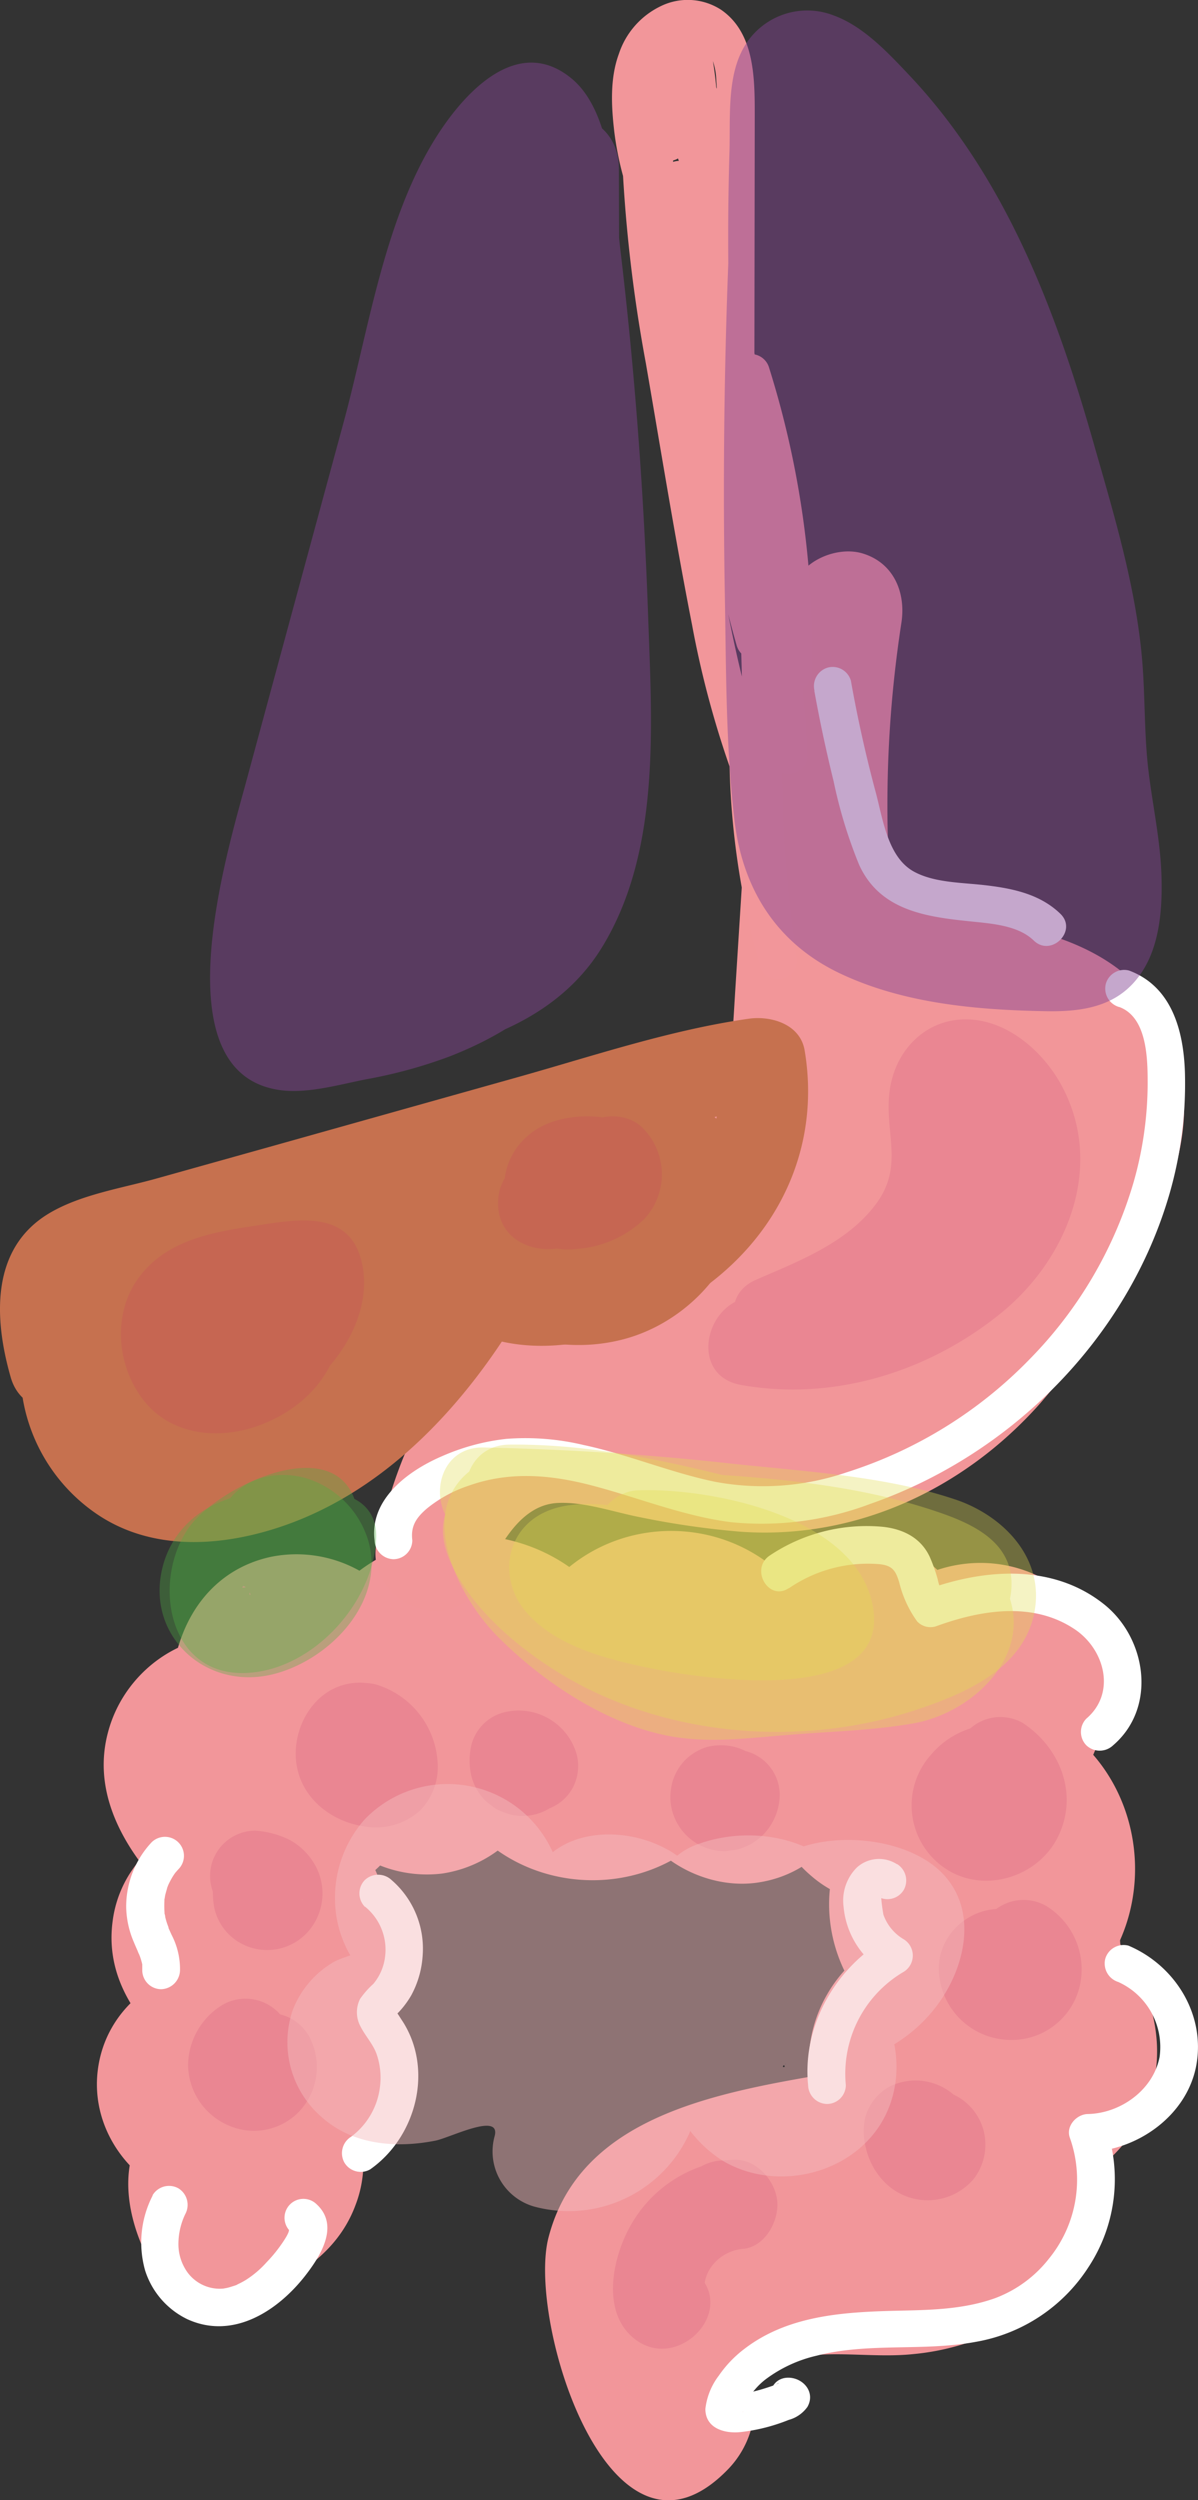<svg xmlns="http://www.w3.org/2000/svg" viewBox="0 0 158.73 331.11"><rect x="0" y="0" width="158.73" height="331.11" fill="#333333" stroke="none"/><defs><style>.cls-1{fill:#f2969a;}.cls-2{fill:#fff;}.cls-3{fill:#f29699;}.cls-4{fill:#c6714f;}.cls-5{opacity:0.34;}.cls-6{fill:#e3dc53;}.cls-7{fill:#4faf44;}.cls-8{fill:#ea8692;}.cls-9{fill:#c66652;}.cls-10{opacity:0.47;}.cls-11{fill:#834493;}.cls-12{fill:#f4babe;}</style></defs><g id="Layer_2" data-name="Layer 2"><g id="Capa_1" data-name="Capa 1"><path class="cls-1" d="M37.84,221.64c.29-2.23,3.16.1,3.59.94,2.61,5.08,10.24,4.67,13,0,3.55-6.11,11.63-5.84,15,.27s11.54,3.9,13.71-1.79c1.86-4.86,9.73-5,11.65-.09,2.3,5.89,10.08,7.63,13.7,1.79a11.34,11.34,0,0,1,4.05-4.06,5.9,5.9,0,0,1,.93-.29c2.09-.64-.24,1.36.3-.15l14.46,4c.21-.65,2.69-.32,3.09.05,2,1.79-.53,5-1.82,6.24-3.45,3.16-2.66,9.59,1.52,11.77,4.36,2.28,6.44,8.24,2.77,12.14a7.65,7.65,0,0,0,0,10.61c2.88,3,8.37,13.38-.23,12.65l3.78,14,1.08-.47-3.78,1c-1.19-3-2-3.68-2.27-2.18a4.55,4.55,0,0,1-.82,1.7,13,13,0,0,1-1.89,2.42,15,15,0,0,1-5.82,3.79c-5.92,2.18-12.81.55-19,1.28a25.21,25.21,0,0,0-14.07,5.91,17.11,17.11,0,0,0-4,5.47,14.42,14.42,0,0,0-1.36,5l-.19,1.57c-.51,1.9,0,2.14,1.43.73h4l1.2.89c-.38-.69-.75-1.38-1.11-2.09-.46-.91-.92-1.82-1.33-2.75a31.19,31.19,0,0,1-2.12-6.69c-.72-4.09.12-7.64,3.69-10s8-3.06,12-3.89c6-1.24,11.93-2.42,17.9-3.62,5.21-1.05,7.64-9.07,3.31-12.54-2.66-2.12-2.64-4.42,1-5.28,6.46-1.52,7.1-10.45,1.79-13.71-2.75-1.68-2.71-5.17-.46-7.25,6.37-5.88-1.77-15.86-9.09-11.78-.84.47-1.79-5.81-1.88-6.9-.75-9.7-14.08-9.6-15,0-.18,1.87-1,2.7-2,4.12-.19.27-.89-.13-.94-.09.72-.6.21,3.64.61.24.92-7.7-10.49-9.75-14-3.78-3,5.14-10.25,4.5-11.82-1.39-2.16-8.09-14.94-6.56-14.73,2,0,2.16-2.26,2.59-2.87.4-2.25-8.11-14.76-6.55-14.73,2,0,.27-.19,2.27-.11,2.34,1,.94,3.33-2.53,3.9,1.44l-13.71,5.78c1.57,2.62,3.09,5.27,4.5,8,.56,1.08,1.16,2.16,1.64,3.27a8.31,8.31,0,0,1,.82,2.14c.19,1.55,1.17,1.32,2.93-.67-9.38-2.13-13.37,12-4,14.46.44.12,2.82,1.22.66,1.45-7,.75-10.71,9.93-3.79,14,.63.37.16,1-.68,2-1.53,1.65-4.79,2-6.85,2.39l8.47,3.44A22,22,0,0,1,32,290.65c-.56-1.3.07.24-.41.46,6-2.69,4.12-12.28-1.79-13.71-1.85-.44-3.07-2.12-.29-2.27,7.85-.42,9.66-9.6,3.79-14-.89-.66-5.39-5.23-2.77-5.13,6.3.24,10.16-8.51,5.3-12.8-2.3-2-5.95-4.8-6.77-8-.34-1.34-.21-3.94,1.5-3.44,9.29,2.69,13.26-11.78,4-14.47-8.89-2.58-18,3.43-20.27,12.22-2.54,9.66,4.16,18.3,11,24.29L30.5,241a15.39,15.39,0,0,0-15.59,13.56c-1.08,8.41,4.51,14.84,10.79,19.52l3.78-14c-8.09.43-15.56,5.77-16.54,14.24-.95,8.26,5,15.59,12.84,17.49L24,278.16c-9.73,4.38-7.89,15.85-3.11,23.16,2,3,5,4,8.47,3.44,7.4-1.26,15-5.27,17.74-12.7A15.59,15.59,0,0,0,40.46,273l-3.78,14c7.78-.83,14.82-5.66,15.7-14,.84-8-4.8-14.9-12.37-16.9l-4,14.46a13,13,0,0,0,16.1-11.4c.74-8.25-5-16.58-9-23.35-4.68-7.79-14.86-2.22-13.71,5.78,1,6.9,9,10.44,15.28,8.78,7.4-2,10.43-9.52,10.4-16.55l-14.73,2a16.79,16.79,0,0,0,18.24,12.32A16.49,16.49,0,0,0,72.64,231.4l-14.74,2c4.91,18.38,29.78,21.18,39.24,5l-14-3.79c-1.1,9.19,8.68,15.89,17.08,14.75,9.54-1.3,14.41-10.27,15.24-19h-15c.52,6.63,1.59,13.42,6.92,18a15.19,15.19,0,0,0,17.53,1.86l-9.09-11.78c-9.46,8.74-7.21,24.26,3.5,30.82l1.79-13.71c-13.77,3.25-19.2,21.09-7.63,30.35l3.31-12.54c-15.52,3.14-39.28,4.27-44.12,23-2.86,11.12,8.25,46.94,23.89,30.58a12.54,12.54,0,0,0,2.9-5c.57-1.92-.14-5,.69-6.72,1-2.12,4.16-2.85,6.34-3.15,4.79-.67,9.75.23,14.58-.29a32.28,32.28,0,0,0,12.49-3.83c6.94-3.9,13.47-11.44,13.86-19.71.48-9.95-9.28-15.12-17.7-11.47-7.52,3.26-2.74,13.42,3.79,14,8.59.73,16.61-5.46,19-13.59,2.73-9.16-1.92-18.21-8.19-24.67v10.61c10-10.67,7.36-28.82-5.81-35.7l1.52,11.78c8.38-7.7,9.68-22.95-.86-29.56-9.17-5.76-22.11-1.75-25.48,8.68-3,9.26,11.27,13,14.46,4,2.9-8.2-3.42-16.7-11.51-18.41-9-1.89-16.72,4.17-21.18,11.35L109.22,217c-7.43-19-33.25-19-40.57.09l13.71-1.79c-8.84-15.94-31.83-15.91-40.93-.27h13a17.1,17.1,0,0,0-18.47-8.85c-7.72,1.64-12.13,8-13.08,15.48-.51,4,3.82,7.5,7.5,7.5,4.48,0,7-3.46,7.5-7.5Z"/><path class="cls-1" d="M95.43,310.87c2-4.55,6.7-5.73,11.25-6.77,5.68-1.28,11.34-1.9,16.77-4.18s10-5.82,12.44-11.2c3-6.58.86-13.2,2.29-19.92l-14.73-2c.12-1.46,1.07-1.29-.3-.48a13,13,0,0,0-1.83,1.66,22.76,22.76,0,0,0-4.14,4.62c-2,3.21-2,7.37-4.22,10.38-4.17,5.59-13.17,7.16-19.49,8.6l4,14.46c17.54-6.13,36.49-15,38.71-35.7.6-5.53-.17-11-.3-16.57-.13-5.71.27-11.44-1-17.07-2.17-10-9.62-17.13-19.73-18.34-3.65-.43-7,3.19-7.37,6.51-.47,4,1.82,6.74,5.37,8.23,2.12.88,2.74,3.18,2.65,5.21l7.5-7.5c2.6.62,3.31,1.95,2.15,4-.36.11-.2.07.46-.13.56.26,3.11-.24,3.82-.2v-15c-8.63.4-17.17-2.74-25.84-3.07-8.82-.33-17.62.74-26.35,1.79l2,14.74c7.16-1,14,1.44,19.73,5.64l1.8-13.71c-4.42,1.56-8.88-1.77-12.82-3.53a42,42,0,0,0-15.85-3.85c-11.05-.44-21.71,3.37-32.6,4.48l2,14.74c5.79-.83,11.61-1.41,17.45-1.8,3.27-.22,10.34-1.86,12.76.89l3.31-12.54c-4.27,1.19-8.64-1.19-12.55-2.77a44,44,0,0,0-12.19-3.24c-8.37-.88-17.5,1.46-23.08,8.09-6.15,7.3-6.44,16.86-4.68,25.82.91,4.67,2.49,9.2,3.11,13.92.25,2,.95,11.67-.33,12.32l3.79-1-1,.05,3.78,1-1-.5,2.69,10.26a47.75,47.75,0,0,0,8.79-27c.07-8.19-4.1-18.36.46-25.83,5-8.26-7.93-15.8-13-7.57-5.17,8.48-3.92,17.56-2.91,26.93,1,9.58-.73,17.91-6.33,25.86-2.25,3.19-.69,8.52,2.69,10.26,4.53,2.33,9.37,1.74,12.94-2.07,3.38-3.61,4-8.41,4.45-13.14a57.45,57.45,0,0,0-1-16c-1-5.11-3-10.17-3.18-15.4-.36-8.71,5.72-12.45,13.94-11,10.1,1.75,17.78,8.43,28.57,5.41,5.68-1.58,7-8.37,3.31-12.53-5-5.68-12.62-5.86-19.65-5.5-8.43.44-16.8,1.36-25.16,2.55s-6.42,15.59,2,14.73c11.24-1.14,22.91-5.61,34.27-4.38,10.94,1.18,19.36,10.85,31,6.74,6.42-2.26,7-9.84,1.8-13.71-9.19-6.75-20.18-8.67-31.3-7.15-8.28,1.14-6.41,15.75,2,14.73,8.73-1,17.53-2.12,26.35-1.79s17.1,3.48,25.84,3.07c9.67-.46,9.65-14.46,0-15-7.42-.42-16.13,2.52-18.27,10.47a12.53,12.53,0,0,0,11.84,15.86,7.63,7.63,0,0,0,7.5-7.5c.38-9.28-5.46-16.25-13.66-19.68l-2,14.73c5.89.71,5.67,10.81,5.68,14.72,0,7.63,1.83,16.39-.08,23.84-3,11.52-17.41,16.19-27.32,19.66-9.06,3.17-5.5,16.62,4,14.46,9.7-2.2,20.38-5.37,26.88-13.42a23,23,0,0,0,3.78-6.54c.93-2.45,1.07-4.72,2.87-6.66,3.82-4.1,6.95-6.59,7.46-12.62.71-8.39-13-10.23-14.74-2a43.78,43.78,0,0,0-.84,10c0,2.63.61,6-.92,8.32-2.32,3.51-8.18,4.36-11.92,5.11-10.36,2.06-22.74,4.21-27.55,15-1.66,3.73-1.06,8,2.69,10.27,3.18,1.9,8.62,1,10.26-2.7Z"/><path class="cls-1" d="M97.8,210.73c-19.4,1.06-39.17,1.47-58,6.82-9.26,2.64-5.32,17.12,4,14.47,17.55-5,35.89-5.3,54-6.29,9.6-.52,9.66-15.53,0-15Z"/><path class="cls-1" d="M120.82,235.09a86,86,0,0,1,8.33,12.7c1.91,3.51,5.13,8.46,4.1,12.61-.8,3.21-3.38,6.07-5.17,8.78-2.32,3.51-4.35,7.3-5,11.5-.64,4,1,8,5.23,9.22,3.56,1,8.6-1.24,9.23-5.24.74-4.63,3.72-8.06,6.2-11.92,2.84-4.41,4.9-9.35,4.72-14.68-.42-12.12-9.79-24.49-17-33.58-2.54-3.19-7.94-2.6-10.61,0-3.16,3.1-2.5,7.46,0,10.61Z"/><path class="cls-1" d="M44,256.25v-.59a5.66,5.66,0,0,0-.65-2.89,6.75,6.75,0,0,0-4-4,5.66,5.66,0,0,0-2.89-.65l-2,.27a7.46,7.46,0,0,0-3.3,1.93L30,251.88a7.4,7.4,0,0,0-1,3.78v.59a8.22,8.22,0,0,0,2.2,5.3,5.54,5.54,0,0,0,2.41,1.55,5.64,5.64,0,0,0,2.89.65l2-.27a7.5,7.5,0,0,0,3.31-1.93L42.92,260a7.51,7.51,0,0,0,1-3.78Z"/><path class="cls-1" d="M25.88,282.65c0,.26,0,.53-.08.79l.27-2q-.26,1.14.42-.66a6,6,0,0,1,3.2-2.53l2-.27-.3,0,2,.26q4.73,7.25,4.1,3.8l.27,2-.64-5.42-5.5,7.23a3.22,3.22,0,0,1,.63-.15l-2,.27a4.22,4.22,0,0,1,.94,0l-2-.27c.81.18,1,.59-.6-.34,1.1.63-1.41-1.27-.49-.4s-.91-1.63-.4-.51l-.5-1.22a3,3,0,0,1,.15.59l-.26-2a4.5,4.5,0,0,1,0,.9l.27-2q-.24,1.1.48-.9a8.18,8.18,0,0,0-.76,5.78,7.67,7.67,0,0,0,3.45,4.48,7.59,7.59,0,0,0,5.78.76c1.73-.56,3.71-1.7,4.48-3.45a10.89,10.89,0,0,0-1.87-12.82,11.42,11.42,0,0,0-11.32-3.22,7.58,7.58,0,0,0-3.9,2.69,6.91,6.91,0,0,0-1.61,4.55c.57,4.77.3,10.7,5.2,13.28a9,9,0,0,0,9.78-.92c2.7-2.09,3.55-5.09,3.8-8.36.29-3.93-3.66-7.68-7.5-7.5a7.68,7.68,0,0,0-7.5,7.5Z"/><path class="cls-1" d="M28.42,258l-.24,2.21,5.5-7.24c-1.77.6-.37.82,4.19.68a4.21,4.21,0,0,1,1.66,1.66l-.22-.34c-.35-.7-.27-.46.26.69a12.59,12.59,0,0,0-.32-1.28,3.12,3.12,0,0,1,0,1.79q-5.05,9.75-9.73-6.76a7.55,7.55,0,0,0,0,10.6,7.66,7.66,0,0,0,10.61,0c4.19-3.89,2.94-11-1.91-13.74-5.1-2.89-11.53.16-13.28,5.54a13.66,13.66,0,0,0,1.41,10.73c2.23,3.79,6.87,6.54,11.31,4.9,3.45-1.27,5.11-3.67,5.51-7.23l.24-2.21a7.49,7.49,0,0,0-2.19-5.3,7.66,7.66,0,0,0-5.31-2.2,7.55,7.55,0,0,0-5.3,2.2,8.65,8.65,0,0,0-2.2,5.3Z"/><path class="cls-1" d="M42,236h.31l-2-.27a1.79,1.79,0,0,1,.59.16l-1.79-.76.27.15-1.52-1.17a2.24,2.24,0,0,1,.45.42L37.18,233l.17.26-.76-1.79a1.52,1.52,0,0,1,.17.56l-.27-2v.29l.26-2-.06.27.76-1.8a1.37,1.37,0,0,1-.27.47l1.17-1.51-.19.19,1.52-1.17a2,2,0,0,1-.47.31l1.79-.76a2.09,2.09,0,0,1-.54.16l2-.27a1.51,1.51,0,0,1-.56,0l2,.27-.27-.08,1.79.76a2.25,2.25,0,0,1-.51-.31L46.41,226a3.42,3.42,0,0,1-.43-.42l1.17,1.52a5.85,5.85,0,0,1-.53-.86l.76,1.79a5.67,5.67,0,0,1-.29-1l.27,2a5.6,5.6,0,0,1,0-1l-.27,2a5.21,5.21,0,0,1,.25-1l-.76,1.79a4.69,4.69,0,0,1,.52-.86l-1.17,1.52a2.83,2.83,0,0,1,.43-.42l-1.51,1.17a5,5,0,0,1,.78-.46l-1.79.76a5.33,5.33,0,0,1,.89-.25l-2,.27a5.67,5.67,0,0,1,.92,0l-2-.26a4.48,4.48,0,0,1,.88.2l-1.79-.76a4,4,0,0,1,.78.45L40,231a2.52,2.52,0,0,1,.4.4l-1.17-1.52a4.68,4.68,0,0,1,.4.73l-.76-1.79a3.06,3.06,0,0,1,.15.54l-.27-2a4.61,4.61,0,0,1,0,.83l.27-2a3.65,3.65,0,0,1-.22.8l.76-1.8a2.27,2.27,0,0,1-.27.48l1.17-1.52a2.41,2.41,0,0,1-.37.41l1.51-1.17-.22.17a8.2,8.2,0,0,0-3.45,4.48,7.67,7.67,0,0,0,.76,5.78,7.59,7.59,0,0,0,4.48,3.45c1.83.41,4.21.43,5.78-.76a11.56,11.56,0,0,0,3.56-3.74,10.33,10.33,0,0,0-3.68-13.74c-6-3.46-14.39-.45-16.14,6.5a11.28,11.28,0,0,0,1.51,9.1c2.43,3.47,6.42,5.4,10.65,4.16,4.49-1.32,7.66-6.16,6.37-10.82A9.39,9.39,0,0,0,42,221c-3.92.13-7.69,3.36-7.5,7.5.17,3.95,3.3,7.64,7.5,7.5Z"/><path class="cls-1" d="M62.82,227.23c.24.76.24.48,0-.84,0,.8.07.53.19-.81-.22.75-.1.52.34-.68-.41.66-.26.47.44-.56H74.41c1.93,2.25-.14-.32-.06-.29l.41,1a8,8,0,0,1-.26-.83c-.12-.62-.13-.57,0,.14s.09.76,0,.14c.14-2.12-.34,1.18,0-.16l-5.23,5.24c.78-.18.53-.15-.78.1-1.23-.23-1.55-.27-1-.13s.28,0-.83-.38c.65.41.47.27-.56-.44,2.84,2.71,7.82,3,10.61,0s3-7.71,0-10.6a12,12,0,0,0-11.46-3A7.4,7.4,0,0,0,60,220.34,16.21,16.21,0,0,0,63.8,235c2.59,3,8,2.77,10.61,0,2.89-3.06,4.34-7.61,2.87-11.71-1.31-3.68-5.17-6.55-9.22-5.24-3.63,1.18-6.66,5.27-5.24,9.23Z"/><path class="cls-1" d="M86.29,220.32a24.85,24.85,0,0,0-.58,11.37,9.5,9.5,0,0,0,9.36,7.8,10.61,10.61,0,0,0,9.57-6.48c1.78-4.21.38-8.59-1.94-12.27-2.09-3.32-6.78-4.94-10.26-2.69-3.32,2.14-4.93,6.71-2.69,10.26.34.54.64,1.1,1,1.65-.27-.73-.33-.84-.17-.33s.12.39-.07-.5a5,5,0,0,1,1.71-3.66,3.07,3.07,0,0,1,1.46-.79,3.7,3.7,0,0,1,4.77,2q2.43,3.42,1.82,1.5l.11.87a6.25,6.25,0,0,1-.09-2c0-.39.32-2.3,0-.71.13-.67.3-1.32.49-2,1.09-3.76-1.33-8.33-5.24-9.22a7.64,7.64,0,0,0-9.23,5.24Z"/><path class="cls-1" d="M130.6,236.88l.86-1-11.78-1.52a5.42,5.42,0,0,1-.25-4.73c.31-.62.36-.76.17-.43q-.45.75.63-.84a4.62,4.62,0,0,1,7.39,5.49c.55-1-.54.63-.87.89a4.16,4.16,0,0,1-2.66.86c1,0-.63-.13-.81-.16.56.19.51.16-.16-.09a1.8,1.8,0,0,1-1-.56c-.48-.4-.58-.48-.3-.21s.22.15-.57-.77a5.27,5.27,0,0,1-.55-2.35q0,.9.06-.24a2.17,2.17,0,0,1,.29-1.17,2,2,0,0,1,.59-1c.45-.53.48-.59.09-.16.16-.14,1.42-1,.55-.49a3.05,3.05,0,0,1,1.67-.55c.74-.06.8-.08.2-.07-3.92-.06-7.68,3.49-7.5,7.5a7.66,7.66,0,0,0,7.5,7.5c7.34.11,13.23-7.1,11.06-14.24-2.37-7.81-12.37-10.31-18.34-5a10.58,10.58,0,0,0-3.27,10.27,10.72,10.72,0,0,0,7.46,7.65,10.22,10.22,0,0,0,11.18-4.24,10.09,10.09,0,0,0,.37-10.41c-2.11-4.17-8.68-5-11.78-1.52l-.86,1c-2.61,2.92-3.1,7.76,0,10.6,2.86,2.63,7.82,3.13,10.61,0Z"/><path class="cls-1" d="M129.46,260.38a1.88,1.88,0,0,1,.47.1l-1.8-.75c.64.32.32.06-1-.8-.87-1.28-1.14-1.6-.82-1l-.75-1.79a5.17,5.17,0,0,1,.16.68l-.27-2a2.48,2.48,0,0,1,0,.47l.27-2a3.22,3.22,0,0,1-.17.68l.76-1.79c-.33.64-.07.33.79-.93,1.26-.85,1.57-1.1.93-.76l1.79-.75a2.61,2.61,0,0,1-.61.16l2-.27a2.56,2.56,0,0,1-.62,0l2,.27a4.82,4.82,0,0,1-.9-.25l1.79.75c-.81-.41-.62-.75.46.44l.76,1a3.81,3.81,0,0,1-.31-.56l.76,1.79a2.47,2.47,0,0,1-.19-.6l-7.23,9.5L134,262c3.92-.06,7.69-3.4,7.5-7.5A7.63,7.63,0,0,0,134,247l-6.26.11a7.59,7.59,0,0,0-7.24,9.49c1.86,7.28,11.48,11,17.15,5.44a9.83,9.83,0,0,0,2.54-9.36c-.85-3-3.39-6.25-6.73-6.72a8.23,8.23,0,0,0-5.78.76A7.49,7.49,0,0,0,125,256.94c1,1.52,2.6,3.18,4.48,3.44Z"/><path class="cls-1" d="M132.33,285.85a2,2,0,0,1-1.29,0c-.62-.12-.58-.1.11.07-.42-.16-1.93-1.4-1-.4l1.52-11.78a3,3,0,0,1,1.49-.37c1,.21,1,.21.15,0l.64.3c-.72-.45-.72-.39,0,.16a17,17,0,0,1-1.29-1.26c-.53-.65-.52-.61,0,.1l-.72-1c-2.3-3.16-6.62-5-10.26-2.69-3.13,2-5.16,6.87-2.69,10.26,2,2.83,4.19,5.68,7.35,7.35a13.49,13.49,0,0,0,12.86.06c4.39-2.32,4.71-8.42,1.52-11.78s-7.82-4.4-12.43-3.58c-3.87.69-6.4,5.62-5.23,9.23,1.34,4.16,5.07,6,9.22,5.24Z"/><path class="cls-1" d="M110.81,284.86c-16.43-3.15-30.76,9.54-27.67,26.41l13.71-5.78c.56,1.32.3.21,1,.05,1.3-.29,2.42-1.16,3.89-1.35,4.19-.55,8.64.83,12.6-1.08a9.36,9.36,0,0,0,4.79-12c-1.9-5-6.68-6.43-11.52-7-4-.46-7.5,3.78-7.5,7.5,0,4.44,3.46,7,7.5,7.5l-1.81-1.34-1-3.78.09-.33,1.93-3.31-.65.59,3.31-1.93c-1.8.66-6.44,0-9.09.32a22.79,22.79,0,0,0-10.89,3.79c-6.71,4.8-8.76,12.46-5.6,19.93,1.43,3.39,6.32,4.41,9.36,3.07,3.6-1.58,5-5.06,4.34-8.85-.95-5.23,4.51-8.86,9.22-8,9.44,1.81,13.48-12.65,4-14.46Z"/><path class="cls-2" d="M48.37,252.53A7.33,7.33,0,0,1,51,259.31a6.82,6.82,0,0,1-1.54,3.45,11.31,11.31,0,0,0-1.76,2,3.94,3.94,0,0,0,.07,3.64c.69,1.37,1.76,2.41,2.21,3.9a9.53,9.53,0,0,1,.36,4.12A9.65,9.65,0,0,1,46.52,283a2.56,2.56,0,0,0-.89,3.42,2.52,2.52,0,0,0,3.42.9c6.17-4.33,8.49-13.41,4.12-19.87-.11-.16-.75-1.22-.88-1.21-.45,1-.45,1.27,0,.77l.48-.45a11.81,11.81,0,0,0,1.73-2.31A12.62,12.62,0,0,0,56,259a12,12,0,0,0-4.12-10,2.58,2.58,0,0,0-3.54,0,2.54,2.54,0,0,0,0,3.54Z"/><path class="cls-2" d="M104.57,210.33a18.44,18.44,0,0,1,12-3.16c1.71.19,2.11.9,2.57,2.39a14.76,14.76,0,0,0,2.39,5.2,2.43,2.43,0,0,0,2.44.65c5.91-2.16,12.84-3.35,18.4.36,4,2.65,5.55,8.46,1.57,11.85a2.53,2.53,0,0,0,0,3.54,2.57,2.57,0,0,0,3.54,0c5.83-5,4.44-14.15-1.16-18.65-6.81-5.46-15.92-4.76-23.68-1.92l2.43.64a5.89,5.89,0,0,1-.83-2.07,21.55,21.55,0,0,0-1.07-3c-1.19-2.51-3.53-3.65-6.18-3.94a23.07,23.07,0,0,0-15,3.8c-2.66,1.78-.16,6.11,2.52,4.32Z"/><path class="cls-2" d="M148.16,262.5a9.45,9.45,0,0,1,5.48,9.94c-.84,4.36-5.16,7.45-9.47,7.55-1.5,0-3,1.59-2.41,3.17a16.55,16.55,0,0,1-2.79,16,16.31,16.31,0,0,1-7.07,5.2c-4,1.45-8.25,1.58-12.45,1.67-7.2.16-14.83.48-20.8,5.05a15.37,15.37,0,0,0-3.41,3.56,8.93,8.93,0,0,0-1.78,4.41c0,2.62,2.63,3.3,4.72,3.06a24.34,24.34,0,0,0,6.33-1.61,4.48,4.48,0,0,0,2.47-1.72c1.1-1.93-.54-3.85-2.52-3.87-3.22,0-3.22,5,0,5a2.93,2.93,0,0,1-1.79-1.15l-.34-1.27v0l.35-1.26s1.07-1.1.48-.59a1.57,1.57,0,0,1-.32.15c.64-.36.26-.1.07,0-.77.28-1.54.54-2.33.76s-1.59.4-2.4.55c-.14,0-.78.09-.08,0l-.51.05c-.15,0-.31,0-.45,0-.64.08.33.11,0,0s.63.39.69.45c.36.35,1,1.5.53,1.92.25-.26.39-1.12.59-1.48a9.4,9.4,0,0,1,2.45-2.88,18,18,0,0,1,6.83-3.17c6.87-1.77,14.13-.53,21.09-1.83a22.26,22.26,0,0,0,14.91-9.91,21.16,21.16,0,0,0,2.32-18.53L144.17,285c6.56-.15,13.17-4.86,14.35-11.55s-2.84-13.15-9-15.76a2.53,2.53,0,0,0-3.08,1.75,2.57,2.57,0,0,0,1.75,3.07Z"/><path class="cls-2" d="M118.85,246.91a4.38,4.38,0,0,0-5.31.42,6.19,6.19,0,0,0-1.77,5.2,11.24,11.24,0,0,0,5.44,8.66v-4.32c-6.62,3.92-10.91,11.54-10.14,19.29a2.56,2.56,0,0,0,2.5,2.5,2.51,2.51,0,0,0,2.5-2.5,15.64,15.64,0,0,1,7.66-15,2.53,2.53,0,0,0,0-4.32,6.13,6.13,0,0,1-2.68-3.25,21.78,21.78,0,0,1-.29-2.2c0-.07.1-.32.08-.35.27.36-1.37-.47-.51.16a2.52,2.52,0,0,0,3.42-.9,2.56,2.56,0,0,0-.9-3.42Z"/><path class="cls-2" d="M20.09,244a12.46,12.46,0,0,0-3.37,8.63,12.29,12.29,0,0,0,1,4.56c.17.42.35.82.53,1.23,0,.05.27.63.18.4s.09.25.11.29a9.88,9.88,0,0,1,.31,1.06c0,.2,0,.31,0,.05,0,.25,0,.49,0,.74a2.52,2.52,0,0,0,2.5,2.5,2.57,2.57,0,0,0,2.5-2.5,9.82,9.82,0,0,0-1.12-4.71l-.42-.93c-.16-.39.11.29,0-.1-.06-.16-.12-.31-.17-.46a8.84,8.84,0,0,1-.25-.88c0-.15-.05-.3-.09-.44-.1-.38,0,.56,0-.13a13.67,13.67,0,0,1,0-1.81c0,.25-.05.23,0,0s.05-.3.08-.45.15-.59.24-.88c0-.14.33-.87.15-.46a9.94,9.94,0,0,1,.47-.92,7.8,7.8,0,0,1,.5-.77c.22-.32-.22.26,0,0l.38-.43A2.5,2.5,0,0,0,20.09,244Z"/><path class="cls-2" d="M20.23,290.78a13.58,13.58,0,0,0-1,9.94,10.79,10.79,0,0,0,5.58,6.44c6,2.75,11.89-1,15.58-5.69,2-2.56,4.66-6.64,1.58-9.51a2.5,2.5,0,0,0-3.54,3.54c.35.32,0-.14-.07-.4,0,.3,0,.31,0,0a2.37,2.37,0,0,1-.09.36c0,.12-.07.24-.11.36.09-.2.07-.16-.06.11s-.33.59-.52.88a19.18,19.18,0,0,1-2.28,2.84A13,13,0,0,1,32.52,302c-.31.19-.64.36-1,.53-.64.34.27-.05-.4.18-.34.11-.68.22-1,.3l-.53.1c.18,0,.18,0,0,0a5.3,5.3,0,0,1-5.08-2.66,6.38,6.38,0,0,1-.87-3.19,9.2,9.2,0,0,1,.9-4,2.57,2.57,0,0,0-.89-3.42,2.54,2.54,0,0,0-3.43.9Z"/><path class="cls-3" d="M105,78.51a190,190,0,0,0-2.35,25.42c-.13,7-.56,14.77,3.39,20.87,3.47,5.35,9.49,8.35,15.43,10.12,5.48,1.63,13,1.52,17.64,5.22,5,4,2.31,11.48,0,16.23-3.12,6.42-6.72,12.94-11.41,18.36-4.28,4.94-9.49,9.28-15.71,11.53-7.56,2.73-15.45,1.71-23.16.22-8.11-1.56-16.5-4.12-24.33-.17C58,189.54,54,195.91,50.75,202.09l13.71,5.78c1.33-5,2.61-10.55,5.88-14.73s8.58-5.3,13.25-7.14c11.45-4.5,18.93-13.26,24.82-23.81A98,98,0,0,0,120,126.82c.39-3,.71-5.78-.32-8.73-.92-2.64-2.94-4.65-3.92-7.26-2-5.22-1.36-11.26-1-16.7.57-9.64-14.41-9.6-15,0L97.4,131.46c-.31,5-.48,10.1-2.14,14.93-1.87,5.42-5.42,10.24-8.73,14.86-4.27,6,4.29,14.68,10.26,10.26a58.41,58.41,0,0,0,12.95-12.79,46.31,46.31,0,0,0,4.38-7.4c.95-2,1.77-4.92,3.52-6.36a5.09,5.09,0,0,1,4.62-.88,4.46,4.46,0,0,1,2.16,1.48l.45.65q.42,3.93,4.14-1.38c.14,0,.69.45.13.59-.79.19.6-.12.78-.06,1.08.31-.19-.05.52-.42l5.78-.76c.72.14,2,2.75,1.63,3.58-1.88.65-2.38,1.06-1.52,1.21a.64.64,0,0,1,.43.2,7.33,7.33,0,0,1,0,2.42c-.65,2.06-2.88,2.4.13,2.63,1.16.08-.64.95.5.46.21-.09,1.49-1.37.92-1.25l-5.78-.76c-1.41-.63-.81-3.07-1.23-1-.22,1.07,0,2.16-.25,3.26-.53,2.24-2,3.32-2.93,5.23l-.87.63,1.88.54c.13-.31-.51-1.64-.56-2a8.57,8.57,0,0,1,.32-3.45c.78-2.64,1.28-.73-1-.86l-3.79-1c-.63-.27.42-.68.11.36s0,2.17-.15,3.18c-.43,2.52-2,4.13-2.82,6.36a1.68,1.68,0,0,1-.73.5q-2.4,1,3.78,2.16c.22-.29-.31-2.49-.35-2.85a66.76,66.76,0,0,1-.1-10c0-.62.67-4,.42-4.33l-6.38,2.73a1.29,1.29,0,0,1,.57.74c0,1.41.77,3,.77,4.53,0,3-.46,12-3.44,13.33l3.78-1c.82,1.32,1.1,1.38.84.2,0-1.16,0-2.31,0-3.47,0-.47.66-5.37.24-5.65-1.57,2.31-3.08,2.77-4.51,1.37a13.67,13.67,0,0,1,0,1.57c-.8,1.62-.82,3.9-1.5,5.65a32.72,32.72,0,0,0-1.69,3.31c2.16,1.6,2.87,1.44,2.1-.47A19.25,19.25,0,0,1,115,170c-.09-2.69.16-5.72,3.32-5.57l-7.23-5.51c1.54,8-1.38,17.09-10.91,16l6.47,3.71c-1.83-4.23,1.87-8.15,5.35-9.77l-11.29-6.47c.31,2.26.19,12.3-3.73,12l3.78,1c2,.85-.88,3.28,1.56,1.51l-11-4.48c.31,1.28-.23,1.32-1.2,1.73s-2.87-.87-3.45-1a8.51,8.51,0,0,0-4.61.23c-5.49,1.64-8.91,5.95-11,11-1.41,3.47,1.56,8.66,5.24,9.23A119.37,119.37,0,0,0,106,194.79c8.13-.79,16.6-2.25,23.41-7.07,14.84-10.5,12.7-33.07-1-43.67-7.07-5.47-16.1-6.15-23.21-.37-6,4.88-9.79,12.8-16.78,16.43-3.77,2-8.16,2.4-12.15,3.82a28.86,28.86,0,0,0-10.77,6.56c-5.63,5.56-8.45,13.19-10.91,20.52-3.06,9.18,11.42,13.11,14.47,4,1.56-4.68,3.17-9.69,6.57-13.4,4-4.36,10.44-4.51,15.69-6.46a37,37,0,0,0,14.26-9.93c2.07-2.22,4-4.6,6-6.84,1.12-1.22,2.83-3.76,4.6-3.89,4.6-.32,7.79,7.36,8.41,10.86,1,5.39-1.55,9.34-6.37,11.6-11,5.14-26.37,4-38,2.21l5.24,9.23a3.34,3.34,0,0,1,1.12-.77l-5.78-.76c13,6.27,28.59-3.23,24.89-18.41-1.06-4.36-7.11-7.32-11-4.48-4.91,3.57-8.91,8-8.43,14.45a12,12,0,0,0,12.11,11.07c12.42-.31,18.67-16.71,17.28-27.11-.77-5.85-5.71-9.07-11.28-6.48a23,23,0,0,0-12.6,16c-1.59,7.68.44,17.88,9.83,18.2a24.13,24.13,0,0,0,20.3-10.54c5-7.29,5.22-16.19,3.6-24.59-.65-3.32-4.12-5.36-7.24-5.51-15.21-.72-20.58,15.7-17.37,28.08,1.59,6.16,6.71,10.45,13.21,10.05,6.86-.43,11.39-5.62,13.95-11.56,2.33-5.43,4.15-12,2.57-17.9a13.72,13.72,0,0,0-14-10.26c-7.16.44-10.4,6.4-11,12.88s-1.19,14.9,3.82,20.07A12.09,12.09,0,0,0,126,182c4.66-3.88,6.55-11,7.53-16.74,1.74-10.24.21-26.61-13.33-27.61-7.36-.54-10.09,5.2-10.87,11.52-.85,6.92-1.32,15.19.75,22a11.56,11.56,0,0,0,14.24,7.84c6.32-1.66,10.43-7.09,12.78-12.88,2.18-5.34,3.09-11.75,1.23-17.31-2-6.06-8.23-10.46-14.66-8.23-11.89,4.12-13.11,24.11-4.63,32,11.38,10.51,25.17-4.57,27-15.8.9-5.6.45-13.08-4.83-16.5-6.09-3.94-12.87.93-16.15,6.15-3.08,4.91-3.66,11-.61,16a13.37,13.37,0,0,0,16.87,5.32c11.73-5.21,15-23.46,3.79-30.92C134.85,130,119.36,137.82,123.7,151c1.92,5.81,8.5,9.7,14.31,6.91,5.58-2.68,8.13-9.67,7-15.51-2.88-14.24-24.65-16.43-29.61-2.36-2.28,6.47,0,14.19,6.09,17.76s14.35,2.16,17.44-4.42c6.81-14.48-10.5-27.4-23.7-23.68-7,2-10.76,7.24-13.71,13.43a40.11,40.11,0,0,1-12.25,15.45l10.26,10.26a76.79,76.79,0,0,0,9.31-16c2.28-5.67,3-11.64,3.38-17.7,1-13.65,1.69-27.31,2.54-41h-15a70.55,70.55,0,0,0,.48,16.17c.94,5.57,3.81,9.54,6.14,14.47l-1-3.79c1,8.37-3,19-6.29,26.51S91.09,164,84.14,169,68,174.58,61.46,180.72,52.2,195.57,50,203.88c-2.12,8,9.7,13.51,13.71,5.78,2.14-4.12,4.85-10.34,10.18-10.6,3.55-.18,7.46,1.22,10.93,1.89a111.18,111.18,0,0,0,13.35,1.92c15.23,1.06,29.49-5.61,39.56-16.9a91.63,91.63,0,0,0,11.91-17.42c3.6-6.65,7.09-13.74,7.25-21.46a22.87,22.87,0,0,0-7.77-18c-5.37-4.51-12.1-6-18.78-7.44-6.34-1.35-12.43-2.49-12.68-9.87a158.51,158.51,0,0,1,1.77-29.28c.62-4-1-8-5.24-9.23-3.54-1-8.61,1.24-9.22,5.24Z"/><path class="cls-2" d="M107.89,91.47q1.08,6,2.56,12a62.86,62.86,0,0,0,3.39,11.09c2.9,6.33,9.46,6.94,15.59,7.56,2.66.27,5.67.64,7.54,2.45,2.31,2.24,5.85-1.29,3.53-3.54-2.74-2.65-6.41-3.38-10.07-3.8-3.07-.35-6.66-.32-9.34-1.79-3.4-1.86-4.09-6.78-5-10.28q-2-7.41-3.35-15a2.51,2.51,0,0,0-3.07-1.74,2.55,2.55,0,0,0-1.75,3.07Z"/><path class="cls-2" d="M148.3,133.37c3.71,1.37,3.76,6.9,3.76,10.15a48,48,0,0,1-1.91,13.22A55.74,55.74,0,0,1,136.44,180a58.38,58.38,0,0,1-24.26,15,34.46,34.46,0,0,1-17.41,1.26c-5.93-1.22-11.54-3.62-17.46-4.88a33.18,33.18,0,0,0-10.22-.81,29,29,0,0,0-8.58,2.32c-4.41,1.9-9.56,5.67-8.88,11.12a2.58,2.58,0,0,0,2.5,2.5,2.52,2.52,0,0,0,2.5-2.5c-.22-1.81.43-2.93,1.95-4.23a17.59,17.59,0,0,1,5.49-3c5.61-2,11.18-1.44,16.83.09,6,1.61,11.73,3.93,17.91,4.73a40.74,40.74,0,0,0,18.45-2.4c18.72-6.51,34.19-22,39.71-41.14A52.71,52.71,0,0,0,157,142.13c-.16-5.54-1.7-11.47-7.41-13.59a2.53,2.53,0,0,0-3.07,1.75,2.55,2.55,0,0,0,1.74,3.08Z"/><path class="cls-3" d="M116.91,158.78c8.25-5.41,13.08-14.82,10.34-24.7-2.52-9.09-12.69-18.81-22.59-13.66a13.47,13.47,0,0,0-6.92,10.28c-.73,5.85,2.48,10.23,4.84,15.24,1.71,3.63,2.62,7.12-1.4,9.19s-9.11,2.39-13.5,3.78-9.33,3.52-11.69,7.71A10,10,0,0,0,81.32,181c8.74,3.23,20.29-.51,27.71-5.4,16.49-10.86,25.6-34,13.17-51.37-3.45-4.81-8.59-9-14.85-6.79-5.17,1.82-7.89,6.84-8.79,12-1,5.48-.75,11.23-2.29,16.6-1.66,5.81-6.17,9.58-10.69,13.28-5.77,4.72.42,15,7.29,12.53,8.84-3.12,16.66-9,21-17.42a33.53,33.53,0,0,0,3.71-12.94c.42-5.39-1.12-10.66-1.66-16l-11.29,6.48c6.53,4.15,9.62,12.34,4.74,19.07-2.57,3.55-6.55,5.87-10.21,8.11-4,2.42-7.68,4.81-12.46,4.5-9.64-.63-9.6,14.37,0,15,7.69.49,14.41-3.06,20.76-7S120.4,163,123.84,156c6.8-13.82.93-29-11.62-37-4.49-2.86-11.86.8-11.28,6.47.68,6.72,3.19,13.82.47,20.37a21.18,21.18,0,0,1-12.52,11.52l7.29,12.53c6.13-5,11.52-10.64,14.07-18.3a55.71,55.71,0,0,0,2.1-11.82c.18-1.67.27-3.36.49-5a30,30,0,0,1,.48-3q1.17-2.7-1.68.16l-3.78-1c3.58,1.77,5,7.47,5.17,11.13a22.38,22.38,0,0,1-4.34,13.5,27.78,27.78,0,0,1-9.91,8.74,24.54,24.54,0,0,1-7,2.46,20.42,20.42,0,0,1-2.7.28c-.68,0-1.37,0-2.06,0-1.7-.14-1,.77,2.28,2.71v4c-1.27,1.36-1.1,1.47.53.35a21.68,21.68,0,0,1,2.61-.89c1.53-.46,3.1-.79,4.66-1.16a50.62,50.62,0,0,0,10.39-3.29c6.65-3.14,11.37-9,11.64-16.55A25.41,25.41,0,0,0,117,141.65c-.88-2.17-2-4.14-3.06-6.22-.18-.36-1.27-2.91-1.32-2.94q-4.59.7-2.24,1.77l1.1,1.12a7.16,7.16,0,0,1,1.6,4.38,7.44,7.44,0,0,1-3.72,6.07c-8,5.28-.53,18.27,7.57,12.95Z"/><path class="cls-4" d="M90,146.3c-18.71-.23-36.67,4.94-54.52,9.92-7.27,2-16.18,2.87-22.62,7-7.38,4.7-8.08,13.7-7.09,21.57,1,8.14,5.39,15.09,13.73,17.26,7,1.82,14.35-.29,20.61-3.41,13.35-6.66,23.18-19.88,26.24-34.4l-12.53,3.31c7.5,7.24,17.82,12.53,28.47,9.91,9.42-2.32,17.19-11.36,16.34-21.29-.57-6.75-10.38-11-14-3.79-3.06,6.17-8.57,7.77-14.84,6-9.35-2.68-15.87-.9-23.8,4.42-7.14,4.78-14.48,7.26-22.22,10.73s-12.41,10.28-10.61,18.78c.85,4,5.48,6.15,9.22,5.24a29.77,29.77,0,0,0,21.39-20.34c2.91-9.23-11.57-13.17-14.47-4A14.42,14.42,0,0,1,18.39,183l9.23,5.24q-.5,1.44.21.09A7.44,7.44,0,0,1,29.92,187a39,39,0,0,1,4-1.42A90.57,90.57,0,0,0,45,180.88a85,85,0,0,0,8.57-5.2c2.8-1.87,5.57-4.34,9.12-3.83S69.33,174,73,174.21a25,25,0,0,0,9.32-1.2,26.17,26.17,0,0,0,15.31-13.09l-14-3.78c.33,3.87-2.55,6.66-6.43,7-4.91.41-9.46-3-12.77-6.22-3.85-3.72-11.34-2.38-12.54,3.31a36.13,36.13,0,0,1-15.59,23.31c-3.4,2.16-8.25,4.92-12.48,4.07-3.66-.73-4.39-7.28-3.42-10.38,1.06-3.4,8.84-3.75,11.89-4.56,6.3-1.68,12.55-3.52,18.83-5.22C63.87,164,76.67,161.13,90,161.3c9.66.11,9.66-14.89,0-15Z"/><path class="cls-4" d="M13,179.23c-.64-2.2-2.28-6.22-.43-8.18,1.07-1.12,4.26-1.4,5.69-1.8L25,167.37l25.79-7.24,25.8-7.24c8.54-2.4,17-5.15,25.84-6.4L95,142.3c1.27,7.37-2.88,14.39-8.74,18.58-4.87,3.48-13.42,7.55-19.27,4.38a6.11,6.11,0,0,0-8.21,2.15c-5.24,8.85-12.08,17.1-21.42,21.78-4.27,2.15-10.33,4.14-15.08,2.73-5-1.5-7.78-6.41-7.57-11.42.31-7.73-11.69-7.71-12,0a23.17,23.17,0,0,0,9.92,19.89c6.68,4.65,15,4.59,22.63,2.42,15-4.26,26.18-16.34,33.88-29.34l-8.21,2.15C71.4,181.28,84.6,177,93.61,170.3c10-7.41,15.08-18.86,13-31.19-.59-3.47-4.44-4.6-7.38-4.19-10.4,1.48-20.52,4.9-30.62,7.74l-32.48,9.12L20.8,156.07c-4.66,1.31-10.08,2.12-14.28,4.62-7.84,4.67-7.3,14.06-5.1,21.73,2.14,7.41,13.72,4.26,11.58-3.19Z"/><path class="cls-1" d="M82.22,12.87a198.18,198.18,0,0,0,3.35,35.22c2,11.57,3.87,23.18,6.13,34.7a127.3,127.3,0,0,0,5,18.83c.93,2.58,4.87,2.28,4.91-.66l.08-5.09c0-3.22-4.9-3.21-5,0a103.86,103.86,0,0,0,4,32,2.5,2.5,0,0,0,4.82-1.33c-2.51-16.17-1.72-32.6-2.67-48.88q-.42-7.14-1.39-14.22c-.39-2.76-5.2-2.14-4.91.67q1.92,18.42,5.56,36.61c.56,2.77,5,2.14,4.91-.66-.6-16.55-5.88-32.51-6.55-49l-4.91.66q3.27,18.63,5.13,37.47a2.57,2.57,0,0,0,2.5,2.5,2.53,2.53,0,0,0,2.5-2.5l-1.75-29.49L99,60.3a210.21,210.21,0,0,1,3.55,28.83c.17,3.2,4.91,3.24,5,0a123.72,123.72,0,0,0-5.64-40.4,2.5,2.5,0,0,0-4.91.66,206,206,0,0,1,.5,35.38l4.91-.66a137.74,137.74,0,0,1-5.27-34.87h-5q1.44,13.53,1.79,27.14l4.91-.66c-4.66-16.95-5.46-34.56-6.23-52-.14-3.2-5-3.24-5,0a114.84,114.84,0,0,0,5.71,34.64c.85,2.57,5.05,2.28,4.92-.66L96.79,26.87h-5l1.26,24.54c.16,3.19,5,3.24,5,0l-.39-35.89a2.5,2.5,0,1,0-5,0,144.59,144.59,0,0,0,1.7,39.57c.51,2.81,4.93,2.1,4.91-.66L99,18.67c0-3.21-5-3.22-5,0-.21,13.07-.41,26.17.94,39.18a2.57,2.57,0,0,0,2.5,2.5,2.53,2.53,0,0,0,2.5-2.5L100,15.44c0-4.9.06-11.06-4.48-14.16a8.13,8.13,0,0,0-8-.45A10.73,10.73,0,0,0,82,7.13c-1.21,3.28-1,7-.6,10.39a41.26,41.26,0,0,0,2.86,10.75A2.54,2.54,0,0,0,87,30.06a2.49,2.49,0,0,0,2.17-2.46,89.25,89.25,0,0,1,2.5-24.09H86.87a26.93,26.93,0,0,1-.77,14.7l4.82,1.33Q92,12.73,93.73,6.05H88.91a39.44,39.44,0,0,1,.85,14.24l4.91-.67a17.72,17.72,0,0,1,.26-6.73l-4.57.6c1.82,4.09,1.77,8.74,1.93,13.12A108.41,108.41,0,0,0,94,41.84c1.82,10.21,3.9,20.38,5.86,30.56a2.5,2.5,0,1,0,4.82-1.33c-2-10.34-4.12-20.67-5.94-31a104.3,104.3,0,0,1-1.52-14.76c-.17-4.92-.54-9.75-2.56-14.3-.88-2-4.12-1.38-4.57.6A24.52,24.52,0,0,0,89.84,21a2.48,2.48,0,0,0,2.75,1.79,2.56,2.56,0,0,0,2.17-2.45,43.2,43.2,0,0,0-1-15.57,2.52,2.52,0,0,0-4.82,0Q87.22,11.4,86.1,18.21c-.51,3.13,3.78,4.43,4.82,1.33a31.89,31.89,0,0,0,.77-17.35c-.55-2.41-4.24-2.37-4.82,0A94.14,94.14,0,0,0,84.19,27.6l4.91-.66c-2-4.89-3.55-10.65-2.88-16a7,7,0,0,1,2.91-5.31,3.24,3.24,0,0,1,4.17.26,8.25,8.25,0,0,1,1.6,4.57,75.66,75.66,0,0,1,.11,8L95,36.9l0,21h5c-1.35-13-1.15-26.11-.94-39.18H94l.27,35.76,4.91-.67a140.41,140.41,0,0,1-1.52-38.24h-5l.39,35.89h5L96.79,26.87c-.16-3.2-5.15-3.23-5,0l1.45,30.81L98.15,57A110.08,110.08,0,0,1,92.61,23.7h-5c.79,17.89,1.63,36,6.41,53.35.73,2.68,5,2.2,4.91-.67q-.36-13.6-1.79-27.14a2.56,2.56,0,0,0-2.5-2.5,2.53,2.53,0,0,0-2.5,2.5,143,143,0,0,0,5.45,36.19c.8,2.81,4.72,2.1,4.91-.66a206,206,0,0,0-.5-35.38l-4.91.67a119.45,119.45,0,0,1,5.46,39.07h5A220.1,220.1,0,0,0,103.82,59c-.53-2.75-5.08-2.15-4.91.67l1.75,29.49h5q-1.93-19.48-5.31-38.79c-.49-2.79-5-2.13-4.91.66.67,16.54,6,32.51,6.55,49.05l4.91-.66q-3.51-17.52-5.38-35.29l-4.91.66C98.86,81,98,97.38,99.12,113.67c.32,4.75.82,9.48,1.55,14.19l4.82-1.33a99.29,99.29,0,0,1-3.83-30.66h-5L96.58,101l4.91-.67C97.62,89.54,95.88,78.19,93.92,67s-4.34-22.66-5.64-34.09a169.24,169.24,0,0,1-1.06-20c0-3.21-5-3.22-5,0Z"/></g><g id="Capa_2" data-name="Capa 2"><g class="cls-5"><path class="cls-6" d="M64.14,203.78c11.7.25,23.38,1,35,2.39q8.88,1.05,17.7,2.62c1.87.33,6.4.53,7.8,2.08,1,1.12.18,1.17-1.4,2.09-8.73,5.09-21.12,5.59-30.73,3.34A40.73,40.73,0,0,1,79.69,211c-2.43-1.55-8.93-6.37-8.93-8.88L69,206.37q-2.74.49.29.5l3.92.54,7.83,1.07,13.69,1.87c8.92,1.22,18.15,1.9,26.65,5.06l-1.44-11c-6.47,4.88-14.09,5.42-21.93,5-7.48-.36-16.08-1.07-22-6.15s-14.35,3.44-8.48,8.49c8.2,7,18.4,8.9,28.92,9.57,10.2.66,21.12-.23,29.55-6.59,4.22-3.19,3.66-9.07-1.43-11-8.2-3.05-17.06-3.75-25.67-4.93-9.45-1.29-18.9-2.7-28.37-3.88-7.13-.89-14.34,3.56-11,11.59,2.77,6.56,9.37,12,15.37,15.55,14,8.17,31.86,9.4,47.07,4.21,6.3-2.15,13.67-5.44,15.08-12.72s-4.26-12.93-10.62-15c-9.41-3.14-20.41-3.7-30.24-4.78-10.67-1.17-21.38-1.83-32.1-2.06-7.73-.16-7.73,11.84,0,12Z"/></g><g class="cls-5"><path class="cls-7" d="M37.82,203.63c-.07,1.84-1.6,3.34-3,4.42-.58.45-1.23.78-1.84,1.18a1.92,1.92,0,0,1-1.05.39A2.27,2.27,0,0,1,34.22,211s.1-.9.21-1.19a4,4,0,0,1,1.22-1.5,9.53,9.53,0,0,1,5.09-1.84l-3-.82.56.26-2.76-3.59c.13-1.51.06-1.63-.19-.37a2.61,2.61,0,0,1-.37,1,8.39,8.39,0,0,1-1.05,1.69,8.11,8.11,0,0,1-4,2.62c-7.37,2.25-4.23,13.84,3.19,11.57a20.39,20.39,0,0,0,10.31-7c2.35-3,4.57-7.47,4-11.42-1.75-11.6-18.32-3.77-22.37,1.86-5,7-2.89,19.83,7.66,19.3,8.82-.44,16.82-9.38,17.13-17.92.27-7.72-11.73-7.71-12,0Z"/></g><g class="cls-5"><path class="cls-7" d="M40.55,204.56l.16-.62-1.55,2.65c-2.47,2.66-1.56.32-2.08.68.4-.28.19-.13-.26.39a8.15,8.15,0,0,1-2.08,1.76c-.09.06-2.7,1.12-2.62.81.16-.69,1.34,1.06,1,1s.61-1.37,0-.82c1.23-1,2.93-.67,4.7,0,3,1.19,6.59-1.3,7.38-4.19.94-3.41-1.16-6.19-4.19-7.38-7.66-3-17.37.28-19.48,8.76-2.23,8.94,5.57,16.18,14.32,14.22,7.59-1.7,15.39-9.61,12.91-17.88a12.41,12.41,0,0,0-8.24-8.17c-4.65-1.33-10.18.51-11.45,5.58-1.87,7.49,9.7,10.69,11.57,3.19Z"/></g><g class="cls-5"><path class="cls-6" d="M67.47,203.33c11.46-.12,22.4,2.85,33.39,5.77l15,4c1.08.29,5.18.71,6,1.87.51.75-1.88,1.33-3.18,1.61-4.7,1-9.92.88-14.71,1.27-5.15.41-10.64,1.42-15.62-.37a40.55,40.55,0,0,1-11.76-7.27,19.22,19.22,0,0,1-4.54-5c-.33-.6-.55-2.09-1-2.42q-.3-2.47-2.9,2a4.28,4.28,0,0,1,1.68.69c3.68,3.17,8.77,5.63,13,8a79.63,79.63,0,0,0,14.57,6.61c9.26,3,20.81,3.91,29.76-.61,3.55-1.8,6.53-4.92,6.84-9,.42-5.62-4.15-8.22-8.77-9.89-10-3.59-20.75-4.69-31.25-5.35-8.66-.54-23.24-1.81-22.79,11,.43,11.86,16.51,15.4,25.74,16.38v-12a21.14,21.14,0,0,1-17.65-6.09c-5.48-5.46-14,3-8.49,8.48a32.62,32.62,0,0,0,26.14,9.61c7.74-.74,7.69-11.19,0-12A34.82,34.82,0,0,1,89,208.78,19.55,19.55,0,0,1,84.9,207a16.06,16.06,0,0,0-1.8-1.4l-.44.69c-.73.78-.57.95.47.49a14.66,14.66,0,0,0,2.57,0c3.06.08,6.13.3,9.18.5a125.33,125.33,0,0,1,16.6,2c2.38.48,4.74,1.05,7.07,1.74a30.17,30.17,0,0,0,3.47,1.13c1.29-3.17,1.15-4.28-.42-3.31a9.85,9.85,0,0,1-2.3.82c-10.43,3-21.45-1.44-30.43-6.51-6.7-3.79-17.36-14.2-25.66-9-8.53,5.38-2.67,17.07,2.57,22.44C72,222.92,81,228.86,89.84,230.12c5,.71,10,0,15-.37,5.39-.44,10.91-.56,16.24-1.51,8.25-1.48,16.61-9.79,11.84-18.57-2.23-4.1-6.34-6-10.63-7.3-5.71-1.72-11.56-3.08-17.33-4.61-12.29-3.26-24.64-6.56-37.46-6.43-7.72.08-7.74,12.08,0,12Z"/></g><g class="cls-5"><path class="cls-6" d="M88.94,198.82l-1.36-.58-3,11.18c4.46-.15,8.57,1,12.78,2.3a25.67,25.67,0,0,1,3.82,1.4,10.22,10.22,0,0,1,2.15,1.35c.69,1.05.83,1.16.44.35l1.75-4.24c1.06-1-.46-.35-1.22-.35-1.17,0-2.35.14-3.52.15a56.92,56.92,0,0,1-7-.29c-4.36-.46-9.89-1.23-13.7-3.52-2.11-1.27-1.3-2.33-2.43,1.77-1.06,3.88-.91,2.94,2,3.34,2.41.33,4.82.69,7.22,1,4.08.62,8.65,1.17,11.85,4,5.74,5.13,14.26-3.33,8.48-8.48-4.5-4-9.74-5.91-15.64-6.88-5.68-.93-14-3.63-19.46-1-5.24,2.5-6,8.93-2.44,13.12,3.74,4.4,10.1,6.13,15.52,7.3,7.37,1.61,34,5.81,30.28-8.85-2.88-11.19-21.34-14.84-30.9-14.51-5.41.18-8.87,8.66-3,11.18l1.36.59c7,3,13.14-7.32,6.06-10.37Z"/></g></g><g id="Capa_3" data-name="Capa 3"><path class="cls-8" d="M34.87,279.41c7.72,0,7.73-12,0-12s-7.74,12,0,12Z"/><path class="cls-8" d="M30.5,275.61c-.37-1.06-.47-1.3-.32-.71L30,273.3a3.39,3.39,0,0,1,0,.78l.21-1.59c-.14.58,0,.36.37-.68-.3.52-.14.33.49-.57.9-.62,1.1-.77.58-.46,1-.38,1.25-.5.65-.39l1.59-.21a2.1,2.1,0,0,1-.56,0l1.6.22c-.07,0-.53-.07-.55-.13l.93.36c.77.66,1,.83.65.5s-.15-.12.2.29a1.69,1.69,0,0,1,.48.84c.39,1,.12.17.08-.1l.21,1.6a2.62,2.62,0,0,1,0-.56l-.21,1.59a2.65,2.65,0,0,1,.1-.55c-.46,1-.55,1.2-.27.65-.68.81-.82,1-.42.55-.87.61-1,.75-.53.42,2.68-1.63,3.93-5.44,2.15-8.2a6.1,6.1,0,0,0-8.21-2.16,9.46,9.46,0,0,0-4.62,8,8.84,8.84,0,0,0,6,8.25,8.29,8.29,0,0,0,8.8-2.18,8.57,8.57,0,0,0,1.16-10,6.06,6.06,0,0,0-8.21-2.15,6.13,6.13,0,0,0-2.16,8.21Z"/><path class="cls-8" d="M33.84,254.41l.22,0-1.6-.22a6.59,6.59,0,0,1,1.08.28l-1.44-.6a3.51,3.51,0,0,1,.76.42l-1.21-.93a3.05,3.05,0,0,1,.44.44l-.94-1.21a3.44,3.44,0,0,1,.3.53l-.61-1.43a1.6,1.6,0,0,1,.11.39l-.22-1.6a2.41,2.41,0,0,1,0,.6l.21-1.6a1.29,1.29,0,0,1-.12.38l.6-1.43a1,1,0,0,1-.18.28l.93-1.21a1.16,1.16,0,0,1-.26.23l1.22-.94a1.3,1.3,0,0,1-.31.16l1.44-.6a1.89,1.89,0,0,1-.34.09l1.6-.22a1.29,1.29,0,0,1-.34,0l1.6.21a.9.9,0,0,1-.32-.09l1.43.61-.14-.08,1.21.94a1.23,1.23,0,0,1-.26-.25l.94,1.21a1.09,1.09,0,0,1-.17-.32l.6,1.44a2.22,2.22,0,0,1-.09-.37l.22,1.6a4,4,0,0,1,0-1L40,251.77l0-.19a4.52,4.52,0,0,0,.11-2.39,4.58,4.58,0,0,0-.71-2.23,6,6,0,0,0-8.21-2.16,5.77,5.77,0,0,0-2.76,3.59,11,11,0,0,0,0,4.46,7.11,7.11,0,0,0,2.65,4,7.26,7.26,0,0,0,10.05-1.39,7.67,7.67,0,0,0,.37-8.85,8.55,8.55,0,0,0-3.15-2.94,12.1,12.1,0,0,0-4.52-1.21,6,6,0,0,0-4.24,1.76,6,6,0,0,0,0,8.48l1.21.94a6,6,0,0,0,3,.82Z"/><path class="cls-8" d="M46.63,234.71c.76.24-.06,0-.34-.15,1.06.46-.55-.54-.13-.11s-.51-1-.19-.3c.08.16.53,1,.14.16-.19-.48-.2-.47,0,0l-.1-.82c0,.86.05-.21.14-.48l3-2.89.83-.09c-1.1,0,.91.33.22.1-.17-.06-1-.33-.21,0,.41.19.47.2.19,0s-.24-.13.12.13.4.32.17.1-.2-.16.33.47c.15.25.34,1.14.18.38A3.79,3.79,0,0,1,51,233c.18-.78-.11.15-.22.4.35-.76-.35.41-.61.62s-1.59.69-.74.54c3.1-.56,5.13-4.5,4.19-7.38-1.08-3.33-4.06-4.79-7.38-4.19-5,.89-7.82,6.43-6.88,11.1.87,4.38,4.8,7.26,9.05,7.83a8.73,8.73,0,0,0,7.25-2.13,8.26,8.26,0,0,0,2.3-6.68,11.48,11.48,0,0,0-8.11-10,6.06,6.06,0,0,0-7.38,4.19,6.13,6.13,0,0,0,4.19,7.38Z"/><path class="cls-8" d="M64,233.91v.1l.21-1.59,0,.09.6-1.44a.51.51,0,0,1-.09.16l.93-1.22-.06.07,1.21-.94a1.16,1.16,0,0,1-.24.14l1.43-.6-.19,0,1.59-.22a1.51,1.51,0,0,1-.3,0l1.59.21-.19,0,1.43.6-.18-.09,1.22.94a1.29,1.29,0,0,1-.17-.16l.94,1.22a1.35,1.35,0,0,1-.19-.33l.6,1.44c0-.13-.07-.24-.1-.37l.22,1.59a2.91,2.91,0,0,1,0-.66l-.21,1.6a2,2,0,0,1,0-.26l-4.19,4.19.23-.06-1.59.22a1.85,1.85,0,0,1,.47,0l-1.59-.22a2.19,2.19,0,0,1,.57.16l-1.43-.6a2.75,2.75,0,0,1,.41.24l-1.21-.94a2.73,2.73,0,0,1,.34.34l-.94-1.21a1.69,1.69,0,0,1,.24.41l-.6-1.44a2,2,0,0,1,.07.23,6.24,6.24,0,0,0,2.76,3.59,6.12,6.12,0,0,0,4.62.6,6,6,0,0,0,3.59-2.76,6.16,6.16,0,0,0,.6-4.62,8,8,0,0,0-9.73-5.5A6,6,0,0,0,62.49,231a8.94,8.94,0,0,0,0,4.36,7.13,7.13,0,0,0,1.78,3.09,8.65,8.65,0,0,0,.77.62,4.34,4.34,0,0,0,1.5.87,6.42,6.42,0,0,0,2.71.57,6.87,6.87,0,0,0,3.37-.89A6.65,6.65,0,0,0,75,237.28a7.06,7.06,0,0,0,.95-3.37,4.6,4.6,0,0,0-.51-2.31,4.55,4.55,0,0,0-1.25-1.93A6.12,6.12,0,0,0,70,227.91a6.05,6.05,0,0,0-4.24,1.76l-.94,1.22a6,6,0,0,0-.82,3Z"/><path class="cls-8" d="M91.32,237.73a1,1,0,0,1,0,.24l.22-1.6a2,2,0,0,1-.11.35l.6-1.43a2.48,2.48,0,0,1-.18.31l.93-1.22a1.23,1.23,0,0,1-.25.26l1.22-.94-.3.19,1.43-.61a1.26,1.26,0,0,1-.33.1l1.59-.21a2,2,0,0,1-.35,0l1.59.21-.18,0,1.43.6a1.49,1.49,0,0,1-.24-.14l1.22.94a1.26,1.26,0,0,1-.2-.2l.93,1.21a1.74,1.74,0,0,1-.18-.33l.6,1.43a2.68,2.68,0,0,1-.07-.27l.22,1.59a1.22,1.22,0,0,1,0-.27l-.22,1.59a2.5,2.5,0,0,1,.07-.26l-.6,1.43a.8.8,0,0,1,.08-.16l-.93,1.22a1,1,0,0,1,.2-.2l-1.22.94.08,0-1.43.61a1.12,1.12,0,0,1,.26-.08l-1.6.22a.54.54,0,0,1,.18,0l-1.59-.21a1.31,1.31,0,0,1,.27.06L93,242.4a1.23,1.23,0,0,1,.25.14L92,241.6l.2.18-.94-1.21a.88.88,0,0,1,.14.23l-.61-1.44a.55.55,0,0,1,.05.17l-.21-1.6v.18l.21-1.6a1.21,1.21,0,0,1-.05.18,6.72,6.72,0,0,0,.6,4.62A6.13,6.13,0,0,0,95,244.07a6.06,6.06,0,0,0,4.62-.61l1.22-.93a6.07,6.07,0,0,0,1.54-2.65.61.61,0,0,0,0-.18l.22-1.59a8.84,8.84,0,0,0-.22-1.77,5.33,5.33,0,0,0-.79-1.83,7.11,7.11,0,0,0-4.3-3.15,7.61,7.61,0,0,0-3.55,0,7,7,0,0,0-2.92,1.71,6.91,6.91,0,0,0-1.74,3,8.29,8.29,0,0,0-.26,2.05A7.21,7.21,0,0,0,96,245.18c.3,0,.61-.07.91-.12a5.54,5.54,0,0,0,.91-.13,11.06,11.06,0,0,0,1.65-.68,2.2,2.2,0,0,0,.3-.19,9.88,9.88,0,0,0,1.39-1.1,7.72,7.72,0,0,0,2.15-5.23,6,6,0,0,0-10.24-4.24,6.43,6.43,0,0,0-1.76,4.24Z"/><path class="cls-8" d="M129.6,238.68c-.49-.43-.47-.41,0,.07-.37-.52-.37-.49,0,.1-.24-.62-.25-.6-.05.06a1.42,1.42,0,0,1,0-1.07c-.19.67-.19.68,0,0a1.25,1.25,0,0,1,.66-.62c-.74.68.11-.08.83,0a2.18,2.18,0,0,1,1.55,1c-.33-.59-.33-.56,0,.09a2.6,2.6,0,0,1,.06,1.27,1.45,1.45,0,0,1-.36.84c.51-.46.54-.5.09-.11.94-.48.64-.45-.9.08a5.17,5.17,0,0,1-3-1.5c1.28,3,5.66,3.64,8.21,2.15,3.08-1.8,3.43-5.22,2.15-8.21s-4.67-4.46-7.67-4.41a11.27,11.27,0,0,0-7.76,3.92,10.05,10.05,0,0,0,2.14,15.32c5,3.1,11.93.93,14.57-4.27,2.83-5.59.46-11.81-4.55-15.16a6,6,0,0,0-8.21,2.16,6.15,6.15,0,0,0,2.16,8.21Z"/><path class="cls-8" d="M132.62,262.89c.87.54-1.08-1-.4-.27l-.63-.79q.32.57-.06-.24c-.44-1-.16-.17-.05,0-.12-1.11-.16-1.42-.14-.93a2.67,2.67,0,0,1,0,.4c-.07,0,.36-1.78,0-.68-.19.67.71-1.39.22-.6.67-.8.84-1,.51-.71s-.11.15.69-.53c-.77.51,1.24-.41.58-.25s1.73-.14.68-.1,1.35.27.66.1c-1.1-.27.59.24.56.29l-.35-.2c-.39-.26-.16-.08.7.53-.68-.62.72,1.07.37.49-.22-.4-.11-.15.32.75l.11.93c0-.69-.06-.46-.28.7a2.44,2.44,0,0,1-.84,1.75,4.4,4.4,0,0,1-5.1.72,6,6,0,0,0,6.06-10.36c-5.37-3.21-12.37,1.31-11.81,7.53a9.56,9.56,0,0,0,9.2,8.75,9.26,9.26,0,0,0,9.34-6.73,9.85,9.85,0,0,0-4.33-11,6.05,6.05,0,0,0-8.21,2.15,6.12,6.12,0,0,0,2.16,8.21Z"/><path class="cls-8" d="M122.09,288.59l.16.05-1.44-.61a1.17,1.17,0,0,1,.28.17l-1.22-.94a1.15,1.15,0,0,1,.21.23l-.93-1.21a1,1,0,0,1,.14.28l-.6-1.43a1.16,1.16,0,0,1,.08.32l-.21-1.59a2.09,2.09,0,0,1,0,.5l.21-1.6a2,2,0,0,1-.09.33l.6-1.44a1,1,0,0,1-.16.29l.94-1.22a1.33,1.33,0,0,1-.27.26L121,280a1.14,1.14,0,0,1-.34.19l1.43-.6a1.64,1.64,0,0,1-.38.1l1.59-.21a3.11,3.11,0,0,1-.61,0l1.6.22a3.78,3.78,0,0,1-.6-.17l1.43.6a2.8,2.8,0,0,1-.52-.32l1.21.94c-.16-.16-.3-.31-.44-.48l.93,1.21a4,4,0,0,1-.41-.77l.6,1.44a5.89,5.89,0,0,1-.27-1.08l.21,1.59a3.33,3.33,0,0,1,0-.63l-.21,1.6.07-.19-1.55,2.64.13-.15-1.22.94.17-.11-1.44.6.2-.06-1.6.21a1.48,1.48,0,0,1,.42,0l-1.6-.22a2.23,2.23,0,0,1,.39.09l-1.43-.6a2.73,2.73,0,0,1,.53.29l-1.22-.94a3.41,3.41,0,0,1,.42.43l-.94-1.21a2,2,0,0,1,.2.35l-.61-1.44a2.36,2.36,0,0,1,.15.58,6,6,0,0,0,2.76,3.59,6.14,6.14,0,0,0,4.63.6,6.07,6.07,0,0,0,3.58-2.75l.61-1.44a6.16,6.16,0,0,0,0-3.19,7.74,7.74,0,0,0-11.11-5.24,6.72,6.72,0,0,0-3.11,4,8.49,8.49,0,0,0,.06,4,9.49,9.49,0,0,0,2.41,4.52A8,8,0,0,0,129,288.6a7.42,7.42,0,0,0,1.3-6.5,7.33,7.33,0,0,0-5-5.08,6,6,0,0,0-3.19,11.57Z"/><path class="cls-8" d="M95.8,298.13l1.26-.08-1.6-11.79a17.11,17.11,0,0,0-11.81,8.33c-2.42,4.13-4,11.24.07,14.88,5.73,5.15,14.24-3.31,8.49-8.49l-.35-.31,1.54,2.64c-.37-.87-.13.34-.1-.46,0-1.06-.14.45.08-.58a5,5,0,0,1,1-2.22,5.83,5.83,0,0,1,4.27-2.22c2.91-.43,4.69-3.95,4.3-6.58s-2.87-5.42-5.89-5.2l-1.26.08a6.15,6.15,0,0,0-6,6c0,3.08,2.75,6.23,6,6Z"/><path class="cls-8" d="M126.65,147.46c1.8,1.95.2,5.27-.57,7.37-1.46,4-3,5.49-6.43,7.91-2.45,1.7-4.1,4-6.39,5.86-2.71,2.14-5.47,1.46-8.47.22l1.43,11c7.47-3.26,14.94-6.92,19.8-13.72a23.63,23.63,0,0,0,4.17-9.71,20.73,20.73,0,0,0,.09-6c-.12-1,0-5.18-1.34-3.74-1.13,1.19,1,2.14,1.68,3.84a9.29,9.29,0,0,1,.31,5.52,16.26,16.26,0,0,1-5.61,8.45c-6.3,5.33-15.74,8.87-23.94,7.4-7.55-1.35-10.79,10.22-3.19,11.57,12.2,2.18,24.74-1.68,34.36-9.45,8.85-7.15,13.86-19.45,8.15-30.13-2.42-4.53-7.15-8.72-12.52-8.84s-9.4,3.88-10.25,9.09c-.92,5.66,2,10.15-1.85,15.34s-10.28,7.6-15.91,10.06c-5.35,2.33-2.69,9.26,1.43,11,5,2.08,11.13,2.34,16.05-.3,2.61-1.4,4.46-3.48,6.53-5.53s4.73-3.27,6.91-5.21c7.83-7,11.62-22.16,4-30.38-5.25-5.68-13.72,2.82-8.48,8.49Z"/><path class="cls-9" d="M35.55,183.41c7.72,0,7.73-12,0-12s-7.74,12,0,12Z"/><path class="cls-9" d="M41.19,172.64l.05-1-4.4,5.79.86-.18H34.51c-.61-1.81-1.13-2.3-1.59-1.46a1.65,1.65,0,0,1-.6.63,19.42,19.42,0,0,1-2.12,1.12c-1,.3-3.2.87-2.06-1.24.74-1.38,3.82-1.55,5.16-1.8s2.92-.5,4.39-.7c.49-.07,3.54,0,2.41-.39l-3.59-2.75.41.64-.82-3c.25,3.23-2.43,7.49-6,7.17l3,.82c.72.31-.08,1.93.74,2.11.07,0,2.1-1,1.91-.88,7.15-2.71,4-14.31-3.19-11.57-4.83,1.82-9.4,4.36-10.66,9.77s2.32,11.31,8.17,11.75c9.64.74,20.47-11,17.74-20.76-1.86-6.68-9-5.1-14.11-4.35-5.66.84-11.69,1.93-15.31,6.85s-2.9,12,.88,16.55c3.57,4.26,9.5,4.9,14.57,3.2,5.46-1.83,10.26-6.11,11.09-12,1-7-4.4-12.48-11.35-11.05-2.67.55-4.27,3.26-4.41,5.78l0,1c-.43,7.72,11.57,7.7,12,0Z"/><path class="cls-9" d="M76.94,158.08c-1.56-1.78-1.26-3-.41-4.71.44-.35.48-.42.12-.2s-.32.17.18-.08c-.45.14-1,.26-1.45.44.7-.06.82-.07.37-.05s-.33.05.42.14c2.64,1.36,3.65,4.86.83,6.35l.54-.14c-.57.07-.63.08-.19,0l.86,0c1.17,0,.76-.09-1.22-.42l-2.16-2.15.22.29-.82-3v.36l.81-3-.2.28L77,150c-1,.73-2.12,1.36-3.19,2l-1.73,1.09c-1.87,1.18-1.48.05,1.78.62l2.65,1.54-.22-.17L78,159.37v-.28a6,6,0,0,0-6-6,6.13,6.13,0,0,0-6,6c-.24,5.81,6.33,7.76,10.63,5.32,1.28-.73,2.51-1.58,3.76-2.37,1.72-1.08,3.65-2.06,4.76-3.82,3-4.77-.92-9.91-6-10.31-3.27-.26-7,.4-9.45,2.73a8.85,8.85,0,0,0-2,10.45,8.74,8.74,0,0,0,8.75,4.32,14.37,14.37,0,0,0,8.9-3.94,8.68,8.68,0,0,0,0-11.87c-2.07-2.38-6.39-2.28-8.48,0a6.14,6.14,0,0,0,0,8.48Z"/></g><g id="Capa_4" data-name="Capa 4" class="cls-10"><path class="cls-11" d="M67,22.34l.25,68.49c0,5.51.08,11,.06,16.51,0,4.27-.24,8.31-3,11.8S57.24,125,53,126.37a60.9,60.9,0,0,1-6.81,1.8c-1.69.36-5.54,1.82-7.25,1.24l4.48,3.45c-.75-1.14-.2-4.58-.14-5.92a51,51,0,0,1,.9-7.49c1-5,2.34-10,3.68-14.91Q52,89.32,56.16,74.09l8-29.56c1.15-4.25,2.22-8.55,3.69-12.7a31.21,31.21,0,0,1,2.38-5.23,20.33,20.33,0,0,1,1.54-2.36c.57-.73,2.27-1.65.53-1.26l-5.77-.76c-2-1.28-1.23-1.18-1.08.75.11,1.49.69,3.14,1,4.64.49,2.78.8,5.59,1.12,8.4q.93,8.25,1.62,16.52Q70.62,70,71.06,87.61c.23,9.51,1,20.39-3.56,29.1S49.33,126,40.74,125.88l7.5,7.5c.44-8.48,3.25-17,5.13-25.31l5.71-25.13,5.71-25.13c1.37-6,1.65-16.09,6.71-20.29L58.69,32.21c2,15.6-1,32-1.27,47.64-.12,7.16.31,14.27.42,21.41.07,4.24.66,14.77-3.92,17.12l3.79-1,3.29,3a1.5,1.5,0,0,1-.06-.84A13,13,0,0,0,61.2,117c.39-3.11,1-6.23,1.56-9.32,1.08-5.9,2.36-11.74,3.79-17.56,2.29-9.38-12.17-13.38-14.47-4-1.72,7-3.23,14.13-4.45,21.28-1,5.71-2.83,12.26-.71,17.9A10.56,10.56,0,0,0,62.07,131c5.27-3,8.17-9.57,9.5-15.22,3-12.79.56-26.79.94-39.81.42-14.41,3-29.45,1.18-43.8-.83-6.59-7.51-9.7-12.8-5.3-6.27,5.21-7.54,13.6-9.24,21.11l-6.6,29-6.59,29c-2.05,9-4.75,18.11-5.22,27.37-.21,4.08,3.61,7.47,7.5,7.5,13.79.14,31.06-2.55,38.94-15.25s6.7-29.49,6.2-43.87c-.56-16.25-1.76-32.49-3.68-48.63-.79-6.61-.87-18.1-6.48-22.71-6.3-5.19-12.51.26-16.35,5.46-8.19,11.1-10.29,27-13.82,40q-6.44,23.7-12.86,47.41c-2.54,9.44-11.64,39,4.5,41.13,3.62.47,7.75-.74,11.3-1.44a63.73,63.73,0,0,0,11-3c6.3-2.44,12.08-6,16.33-11.36,5.22-6.53,6.43-13.92,6.43-22.08,0-9.13-.07-18.27-.1-27.4L82,22.34c0-9.65-15-9.67-15,0Z"/><path class="cls-11" d="M97.49,15.4q-2,31.46-1.46,63c.19,10,.11,20.26,1.28,30.21,1.07,9.13,5.58,16.33,14,20.32s18.14,4.85,27.47,5c4.87.07,9.45-.68,12.39-5,2.56-3.71,2.87-8.87,2.71-13.23-.17-4.52-1.14-8.95-1.69-13.43-.63-5.08-.43-10.22-.9-15.31-.89-9.6-3.73-18.93-6.36-28.16-5-17.65-11.72-35.41-24.56-48.95-2.77-2.93-6-6.38-9.9-7.8A9.67,9.67,0,0,0,98.18,7c-1.84,3.84-1.4,9-1.53,13.19q-.25,8.34-.13,16.67c.25,20,1,40.6,3.76,60.46,1,7.63,3.43,15.44,9.51,20.59s17,8,24.89,6.51c12.11-2.35,10.16-14.9,9.11-24.07-1.2-10.59-2.54-21.18-4.48-31.66-3.7-20-10-40-22.1-56.64-4.07-5.6-14.18-4.26-14,3.79.46,18.33,3.3,36.5,5.7,54.65,1.16,8.72,2.21,17.46,3.5,26.17,1.06,7.17,1.79,16.5,9.08,20.23,4.64,2.38,9.2.17,11-4.48,7-18-1.75-39.55-7.55-56.73-3.07-9.09-17.56-5.19-14.46,4,2.79,8.28,5.38,16.65,7.48,25.14,2,8,3.12,15.77.06,23.61l11-4.48c-1.74-.89-2.61-14.31-3-17.5Q124.5,74.7,122.94,63c-2.07-15.66-4.31-31.32-4.71-47.14l-14,3.78c10.24,14.1,15.88,30.33,19.45,47.25,1.73,8.23,3,16.55,4.05,24.89.65,5.08,1.26,10.18,1.76,15.27,0,.08.25,4.72.28,4.73,2.93-1.69,3.13-2.42.61-2.17l-2.34-.22c-8-1-11.23-4.49-12.74-12.25-1.63-8.44-1.68-17.38-2.27-25.93-.68-9.8-1.22-19.61-1.46-29.42-.12-5.23-.16-10.47-.08-15.7,0-2.61.1-5.23.2-7.84,0-1.31.1-2.62.17-3.92q.83-5.07-2.72,1.74h-4c2.39.87,5.23,5,6.81,6.85a61.72,61.72,0,0,1,6,8.46,104.77,104.77,0,0,1,9.37,21.06c2.48,7.43,4.52,15,6.52,22.57,2.14,8.08,2.48,15.66,3.07,23.94.28,4,1,7.84,1.52,11.75.14,1,.2,10.39.14,10.36l1-1q2.32-1.65-.75-1.07a14.38,14.38,0,0,0-2.63-.08c-1.75-.06-3.5-.14-5.24-.28a40.42,40.42,0,0,1-11.41-2.37c-7.22-2.81-7.42-8.23-7.76-15.16q-.65-13.27-.82-26.57-.39-29.55,1.52-59c.62-9.64-14.38-9.6-15,0Z"/><path class="cls-12" d="M105,269.69c7.21-2.85,11.46-10.23,8.63-17.88-3-8.08-13.33-10.32-20.89-7.65a8.94,8.94,0,0,0-6.27,9.28c.12,1.67.62,4.17,2,5.31a1.67,1.67,0,0,1,.25.81q-.63,1.49,1.71-.68c2.89-.07.74,6.14,2.68.79a14,14,0,0,0,1.08-4.37,11,11,0,0,0-5.82-10.37c-6.78-3.75-17.27-2.45-18.5,6.6-.09.62-.22,1.23-.36,1.83q5.58,4.53,5,.39c.4-1.63,0-4.33-.4-5.91A15.25,15.25,0,0,0,48.29,241a15.68,15.68,0,0,0-3.89,11.07A14.9,14.9,0,0,0,46,258.21a11.1,11.1,0,0,0,1.78,2.58c1,1.28,1.07,1.4.36.34l1-3.79c-.67,1.28-3.66,1.76-5,2.56a12.64,12.64,0,0,0-5.34,6.29,13.11,13.11,0,0,0,3.78,14.17c4.11,3.73,9.88,4.19,15.1,3.16,2-.4,8.85-3.91,7.83-.5a7.59,7.59,0,0,0,5.24,9.22,17.55,17.55,0,0,0,20.59-9.71,17.78,17.78,0,0,0,1.36-6c0-.4.32-2,.08-2.27-.35-.47-4.7,1.93-4.74,2.36-.07.94,2.09,3.68,2.64,4.51a16.59,16.59,0,0,0,5,5c6.94,4.2,16.9,2,21.11-5,4.45-7.42,1.1-17.88-6.66-21.5l-3.78,14a20.2,20.2,0,0,0,17.14-7.18c4.31-5.14,6.52-13.52,1-18.7-4.87-4.54-14.93-5.32-20.6-2.09a17.75,17.75,0,0,0-6,6.16,12.42,12.42,0,0,0-1.84,3.29c-.8,1-1,1.32-.5.92,1.42-.08,2,.46,1.71,1.63.45-3.09-.24-7-3.45-8.47-6.81-3.21-14.7-1.79-19.17,4.6a18.26,18.26,0,0,0-3.2,10.38,26.32,26.32,0,0,0,.57,4.84c.2.88.39,1.76.58,2.65q0,2.86,2.09-2.62h4c-1-.16.36.7.38.67.35-.46.41-2.42.51-3a16.2,16.2,0,0,0,.17-6.86A10.87,10.87,0,0,0,71.05,252c-8.29-1.73-17.33,4.41-18.58,12.82-.6,4,1,8,5.24,9.23,3.53,1,8.63-1.24,9.23-5.24.11-.8,1.28-2.82,1.32-2.1l-3.12-4c-.26,1.11-.47,2.22-.64,3.34a23.31,23.31,0,0,0-.35,4.49c.21,6.36,4.27,11.72,10.58,13a10.89,10.89,0,0,0,12.81-10c.26-3-.82-5.63-1-8.52a18.36,18.36,0,0,1,.32-2.5c0-1,1.9.77-.55-.38l-3.45-8.47c-.85,5.84.55,11.62,5.8,15a13.86,13.86,0,0,0,16.26-1,21,21,0,0,0,4.46-5.54c1.13-1.89,1-3,2.9-3.32s3.48,2.13,1.55-1.41-.42-1.32-1.77-.53c-2.2,1.3-2.87,2-5.66,1.76-7.29-.71-10.4,10.89-3.79,14,3.7,1.73-.23-.39,1.22.85.47.4-.47.4.08,0s0,.12-.16-.07a15.71,15.71,0,0,0-1.12-1.61c-2.89-4.73-5.7-8.84-11.57-9.88A11.13,11.13,0,0,0,78.39,270c-.65,2.21.62,8.88-3.59,7.78L80,287a16.12,16.12,0,0,0-4.63-16.5c-6.19-5.7-12.9-3.37-20.16-1.78-.6.13-2.58.34-2.66.43a23.33,23.33,0,0,1-.82,3.7c.24.09,1.26-.71,1.59-.79a14.53,14.53,0,0,0,8.18-6,11.19,11.19,0,0,0,1.14-9.41,15.18,15.18,0,0,0-2.62-4.39c-.61-.8-.85-1.07-.71-.88-.18-.24.4-.49.36-.66,0,.22-.79.09-.68.41s.45.33.47.1a25.82,25.82,0,0,0,.6,8.24c2.09,7.22,10.58,10.31,17,6.78A13.93,13.93,0,0,0,83,259.78c.53-1.13,1.46-2.94,1.35-4.26-.12-1.57,1.72-2.37-2,.59-2.53,1.07-3,1.7-1.56,1.91q1.84.71-.51-1.69c-1.63-2.68-1.59-1.27-2.34,1.18a14.76,14.76,0,0,0-.66,4.38,11.81,11.81,0,0,0,3.86,8.38,13.37,13.37,0,0,0,19.14-1.07c4.91-5.77,3.86-13.52.15-19.55l1,3.79-.1-1.22-2.2,5.3q-3.2,1.29,0,.72c1.21.28,1.46,0,.75-.77.65-.63-1.91-1.05,1.09-2.24-3.75,1.48-6.42,5-5.24,9.23,1,3.57,5.42,6.74,9.22,5.23Z"/><path class="cls-12" d="M87.15,265.88c1-1.67-.84.51,0,0,.47-.26.41-.24-.16.07a3,3,0,0,1-2.26-.47L82,262.74l-.31-.76v-4c-.15.79-.12.79.08,0,.49-.65.42-.58-.22.2a13.87,13.87,0,0,0-2.78,4.73,10.28,10.28,0,0,0,2.08,10,9.51,9.51,0,0,0,9.34,2.86,16.75,16.75,0,0,0,3.38-1.37l1.06-.6a4.44,4.44,0,0,1-3.12.25,7.66,7.66,0,0,0,9.23-5.24c1-3.79-1.27-8.31-5.24-9.23a10.6,10.6,0,0,0-6.11.24,14.3,14.3,0,0,0-2.86,1.33l-.53.29q2.61-1.35,3.79,3.12,4.56,1.69,2.91,3.59c.36-.41.7-.83,1-1.27A15.48,15.48,0,0,0,95.1,265a10.19,10.19,0,0,0,1-7.51c-1.49-5.44-7.46-7.15-12.4-6.15a14.64,14.64,0,0,0-9.48,7c-4.89,8.35,8.07,15.91,13,7.57Z"/><path class="cls-12" d="M58.89,244.59c-6.81,1.68-12.33,8.7-7.9,15.53a12.23,12.23,0,0,0,8.18,5.26l1.76.34.31.06c.39.22.44.25.14.06a1.49,1.49,0,0,1-.76-1.51c-.78-1.92-.42-4.8,2.41-5.37-4,.8-6.26,5.51-5.24,9.22,1.13,4.13,5.24,6.05,9.22,5.24,6.85-1.39,10.09-10.07,6.58-15.89A13.58,13.58,0,0,0,66.9,252a19.63,19.63,0,0,0-3.74-1.05c-2.51-.49-1.43-.92-1,3.91,1.43,2.11,1.48,3.55.18,4.3-.39.23-.2.2.57-.07,9.36-2.31,5.4-16.78-4-14.46Z"/></g></g></svg>